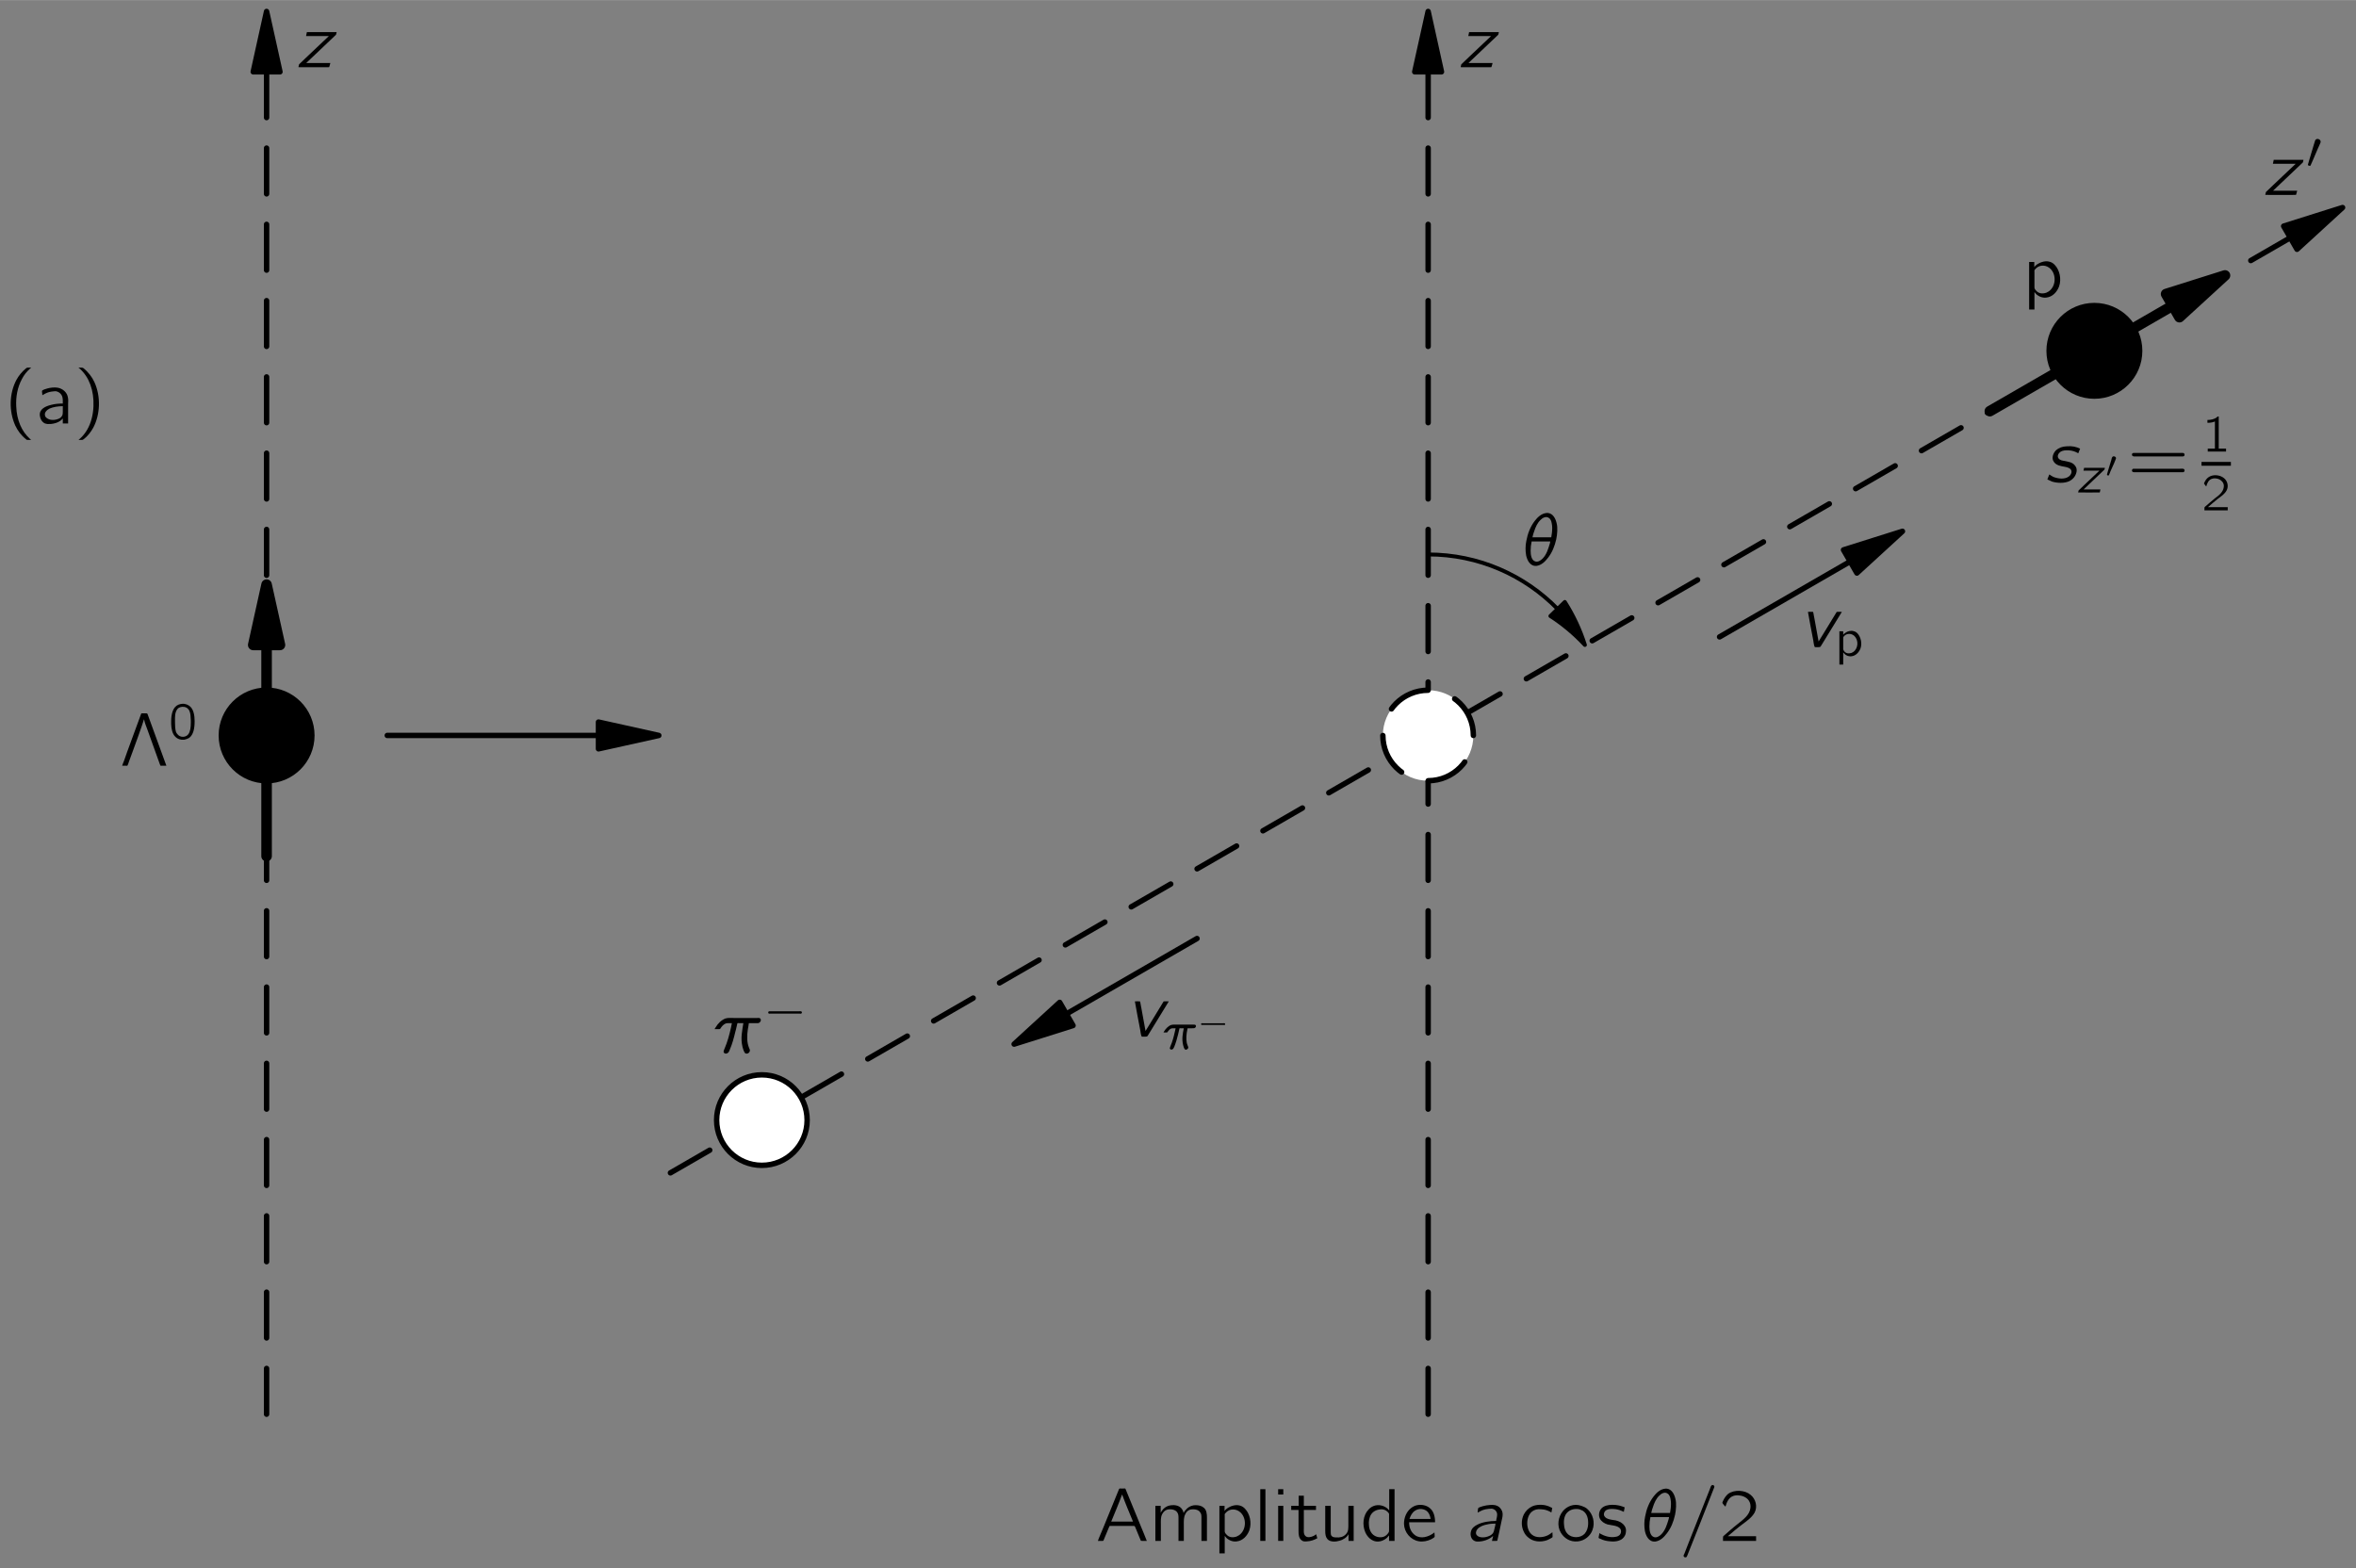 <?xml version="1.0" encoding="UTF-8" standalone="no"?>
<svg xmlns="http://www.w3.org/2000/svg" xmlns:xlink="http://www.w3.org/1999/xlink" version="1.1" width="382.9pt" height="254.9pt" viewBox="0 0 221.364 147.348">
 <rect x="0" y="0" width="221.364" height="147.348" fill="#808080" stroke="none"/>
 <defs id="defs6153">
  <g id="g6155">
   <g id="glyph0-1">
    <path d="M 2.594,1.547 C 2.562,1.516 2.5,1.484 2.469,1.438 1.703,0.75 1.234,-0.312 1.188,-1.609 c -0.047,-0.875 0.109,-1.781 0.531,-2.562 0.188,-0.375 0.438,-0.688 0.75,-0.969 C 2.5,-5.172 2.562,-5.203 2.594,-5.25 l -0.266,0 c -0.141,0 -0.125,0 -0.234,0.078 C 1.734,-4.875 1.422,-4.5 1.203,-4.094 0.531,-2.828 0.484,-1.172 1.094,0.188 c 0.234,0.5 0.562,0.938 1,1.281 0.078,0.078 0.078,0.078 0.234,0.078 l 0.266,0 z m 0,0" id="path6159"/>
   </g>
   <g id="glyph0-2">
    <path d="m 0.641,-2.656 c 0.125,-0.062 0.234,-0.141 0.344,-0.188 C 1.219,-2.953 1.453,-3 1.688,-3.016 1.766,-3.031 1.844,-3.031 1.906,-3.031 c 0.281,0.047 0.516,0.234 0.609,0.516 0.062,0.203 0.047,0.438 0.047,0.641 -0.375,0 -0.75,0.031 -1.094,0.125 -0.516,0.125 -1.141,0.391 -1.062,1.016 0.031,0.297 0.188,0.578 0.453,0.719 C 1.047,0.062 1.25,0.062 1.438,0.047 1.75,0.016 2.062,-0.062 2.328,-0.25 2.422,-0.312 2.484,-0.391 2.562,-0.469 l 0,0.469 0.5,0 0,-1.828 c 0,-0.203 0.031,-0.406 -0.016,-0.594 -0.062,-0.5 -0.5,-0.859 -0.953,-0.938 -0.297,-0.062 -0.734,0 -0.953,0.062 C 1.047,-3.281 0.672,-3.156 0.625,-3.094 0.609,-3.062 0.609,-3 0.609,-2.969 c 0.016,0.109 0.031,0.203 0.031,0.312 z M 2.562,-1.625 l 0,0.516 c 0,0.125 0,0.266 -0.062,0.375 -0.078,0.156 -0.234,0.266 -0.391,0.312 -0.328,0.125 -0.766,0.141 -1.062,-0.094 C 0.984,-0.562 0.906,-0.641 0.891,-0.75 0.812,-1.047 1.078,-1.281 1.328,-1.406 1.656,-1.547 2.109,-1.625 2.562,-1.625 z m 0,0" id="path6162"/>
   </g>
   <g id="glyph0-3">
    <path d="m 0.438,-5.25 c 0.031,0.047 0.078,0.078 0.125,0.109 C 1.422,-4.375 1.906,-3.125 1.844,-1.609 1.812,-0.859 1.641,-0.094 1.266,0.562 1.078,0.891 0.844,1.188 0.562,1.438 0.516,1.484 0.469,1.516 0.438,1.547 l 0.25,0 c 0.156,0 0.141,0 0.25,-0.078 C 1.297,1.188 1.594,0.812 1.828,0.391 2.484,-0.859 2.547,-2.531 1.938,-3.875 1.703,-4.391 1.359,-4.812 0.938,-5.172 0.844,-5.234 0.844,-5.25 0.688,-5.25 l -0.25,0 z m 0,0" id="path6165"/>
   </g>
   <g id="glyph0-4">
    <path d="m 0.219,0 0.375,0 c 0.031,0 0.094,0.016 0.125,-0.016 0.031,-0.031 0.109,-0.281 0.141,-0.375 L 1.188,-1.281 c 0.172,-0.453 0.984,-2.703 1.078,-3.062 l 0.016,0 c 0.062,0.359 0.219,0.672 0.328,1 L 3.766,-0.125 C 3.781,-0.078 3.797,-0.047 3.812,-0.016 3.844,0.016 3.922,0 3.969,0 L 4.375,0 2.609,-4.844 C 2.578,-4.938 2.531,-4.922 2.422,-4.922 l -0.25,0 C 2.125,-4.922 2.062,-4.938 2.031,-4.906 2,-4.906 2,-4.859 1.984,-4.828 1.953,-4.766 0.688,-1.297 0.688,-1.297 l -0.297,0.844 C 0.328,-0.297 0.266,-0.156 0.219,0 z m 0,0" id="path6168"/>
   </g>
   <g id="glyph0-5">
    <path d="m 1.094,-2.828 -0.016,0 0,-0.469 -0.484,0 0,4.469 0.5,0 0,-1.641 c 0.062,0.078 0.125,0.156 0.188,0.219 0.188,0.156 0.406,0.266 0.641,0.297 0.094,0.016 0.203,0.016 0.297,0 0.578,-0.062 1,-0.531 1.188,-1.047 0.25,-0.719 0.031,-1.547 -0.375,-1.984 -0.141,-0.172 -0.328,-0.297 -0.547,-0.344 -0.359,-0.094 -0.766,0.031 -1,0.172 -0.125,0.062 -0.328,0.203 -0.391,0.328 z m 1.516,0.188 C 3.156,-2.094 3.125,-1.016 2.438,-0.531 2.359,-0.484 2.281,-0.438 2.203,-0.406 1.812,-0.281 1.469,-0.328 1.219,-0.641 1.172,-0.688 1.125,-0.75 1.109,-0.812 1.094,-0.859 1.094,-0.906 1.094,-0.938 l 0,-1.391 c 0,-0.062 -0.016,-0.156 0.016,-0.219 0.031,-0.047 0.094,-0.094 0.125,-0.141 0.375,-0.375 0.984,-0.344 1.375,0.047 z m 0,0" id="path6171"/>
   </g>
   <g id="glyph0-6">
    <path d="m 0.438,-2.688 c -0.062,0.094 0,0.234 0.094,0.25 0.047,0.016 0.094,0.016 0.141,0.016 l 4.469,0 c 0.062,0 0.125,0 0.172,-0.047 C 5.406,-2.562 5.359,-2.734 5.219,-2.75 c -0.094,-0.016 -0.203,0 -0.312,0 l -4.234,0 C 0.562,-2.75 0.5,-2.766 0.438,-2.688 z m 0,1.5 c -0.062,0.094 0,0.219 0.094,0.234 C 0.578,-0.938 0.625,-0.938 0.672,-0.938 l 4.469,0 c 0.062,0 0.125,0 0.172,-0.047 0.094,-0.094 0.047,-0.266 -0.094,-0.281 -0.094,-0.016 -0.203,0 -0.312,0 l -4.234,0 c -0.109,0 -0.188,-0.016 -0.234,0.078 z m 0,0" id="path6174"/>
   </g>
   <g id="glyph0-7">
    <path d="M 0.219,0 0.578,0 C 0.625,0 0.688,0.016 0.719,-0.016 0.75,-0.031 0.75,-0.062 0.766,-0.094 0.875,-0.344 1.219,-1.203 1.266,-1.297 1.281,-1.359 1.297,-1.406 1.375,-1.406 l 1.688,0 c 0.188,0 0.375,0 0.562,0 0.078,0.016 0.094,0.109 0.125,0.172 C 3.828,-1.031 4.203,-0.125 4.234,-0.062 4.25,0.016 4.312,0 4.438,0 l 0.375,0 C 4.641,-0.453 4.453,-0.891 4.266,-1.344 l -1.438,-3.5 C 2.812,-4.875 2.812,-4.922 2.766,-4.922 c -0.031,-0.016 -0.078,0 -0.125,0 l -0.266,0 c -0.031,0 -0.094,-0.016 -0.141,0.016 -0.016,0 -0.031,0.047 -0.047,0.078 L 0.766,-1.344 0.406,-0.484 C 0.344,-0.328 0.266,-0.172 0.219,0 z M 2.5,-4.344 c 0.312,0.859 0.672,1.688 1.016,2.531 l -2.047,0 C 1.812,-2.656 2.172,-3.484 2.484,-4.344 l 0.016,0 z m 0,0" id="path6177"/>
   </g>
   <g id="glyph0-8">
    <path d="m 1.078,-2.625 0,0 0,-0.672 -0.5,0 0,3.297 0.516,0 0,-1.547 c 0,-0.328 -0.031,-0.672 0.125,-0.969 C 1.312,-2.688 1.438,-2.828 1.609,-2.906 1.75,-2.969 1.891,-2.969 2.031,-2.969 2.25,-2.953 2.484,-2.891 2.625,-2.688 2.734,-2.547 2.75,-2.359 2.75,-2.172 L 2.75,0 l 0.5,0 0,-1.547 c 0,-0.328 -0.016,-0.672 0.141,-0.969 0.078,-0.172 0.203,-0.312 0.375,-0.391 0.141,-0.062 0.281,-0.062 0.422,-0.062 0.234,0.016 0.469,0.078 0.594,0.281 0.125,0.141 0.125,0.328 0.125,0.516 l 0,2.172 0.516,0 0,-1.891 c 0,-0.344 0.031,-0.734 -0.141,-1.047 -0.156,-0.25 -0.422,-0.375 -0.703,-0.406 -0.141,-0.016 -0.266,-0.016 -0.406,0 -0.297,0.047 -0.562,0.203 -0.75,0.438 -0.078,0.078 -0.156,0.188 -0.188,0.281 -0.031,-0.062 -0.031,-0.125 -0.062,-0.188 -0.141,-0.328 -0.406,-0.516 -0.828,-0.547 -0.109,0 -0.219,0 -0.328,0.016 C 1.75,-3.312 1.516,-3.188 1.328,-3 c -0.094,0.109 -0.203,0.234 -0.25,0.375 z m 0,0" id="path6180"/>
   </g>
   <g id="glyph0-9">
    <path d="m 0.594,-4.859 0,4.859 0.484,0 0,-4.859 -0.484,0 z m 0,0" id="path6183"/>
   </g>
   <g id="glyph0-10">
    <path d="m 0.594,-4.859 0,0.5 0.484,0 0,-0.5 -0.484,0 z m 0,1.562 0,3.297 0.484,0 0,-3.297 -0.484,0 z m 0,0" id="path6186"/>
   </g>
   <g id="glyph0-11">
    <path d="m 0.844,-4.25 0,0.953 -0.703,0 0,0.391 0.688,0 0,1.969 c 0,0.312 0.016,0.672 0.281,0.875 C 1.25,0.062 1.406,0.062 1.594,0.047 1.984,0.031 2.312,-0.094 2.594,-0.25 L 2.484,-0.625 C 2.422,-0.578 2.344,-0.516 2.25,-0.469 c -0.219,0.109 -0.594,0.203 -0.781,0 -0.188,-0.188 -0.141,-0.484 -0.141,-0.734 l 0,-1.703 1.141,0 0,-0.391 -1.141,0 0,-0.953 -0.484,0 z m 0,0" id="path6189"/>
   </g>
   <g id="glyph0-12">
    <path d="m 0.578,-3.297 0,2.359 c 0,0.312 0.031,0.562 0.203,0.766 0.25,0.297 0.797,0.266 1.141,0.156 C 2.25,-0.094 2.625,-0.344 2.75,-0.609 l 0.016,0 0,0.609 0.484,0 0,-3.297 -0.5,0 0,1.672 c 0,0.406 0.031,0.75 -0.25,1.016 -0.234,0.25 -0.578,0.312 -0.906,0.281 -0.141,0 -0.312,-0.016 -0.422,-0.141 C 1.094,-0.562 1.094,-0.703 1.094,-0.828 l 0,-2.469 -0.516,0 z m 0,0" id="path6192"/>
   </g>
   <g id="glyph0-13">
    <path d="m 2.75,-4.859 0,2 0,0 C 2.719,-2.906 2.672,-2.953 2.625,-3 2.328,-3.297 1.75,-3.484 1.25,-3.266 1.078,-3.188 0.938,-3.094 0.812,-2.953 0.281,-2.406 0.203,-1.5 0.5,-0.812 0.688,-0.375 1.094,0.031 1.594,0.062 2,0.078 2.312,-0.094 2.531,-0.281 2.609,-0.359 2.672,-0.438 2.734,-0.516 L 2.734,0 3.25,0 l 0,-4.859 -0.5,0 z M 1.938,-2.969 c 0.25,-0.016 0.484,0.062 0.656,0.234 0.047,0.047 0.094,0.094 0.125,0.156 0.031,0.062 0.016,0.156 0.016,0.219 l 0,1.375 c 0,0.172 -0.031,0.172 -0.125,0.312 -0.141,0.188 -0.359,0.312 -0.594,0.328 -0.375,0.031 -0.75,-0.125 -0.953,-0.438 C 0.922,-0.984 0.859,-1.234 0.844,-1.484 0.812,-1.812 0.859,-2.188 1.047,-2.484 1.234,-2.781 1.578,-2.938 1.938,-2.969 z m 0,0" id="path6195"/>
   </g>
   <g id="glyph0-14">
    <path d="M 3.156,-0.797 C 3.109,-0.766 3.062,-0.719 3.016,-0.688 2.609,-0.406 1.891,-0.141 1.344,-0.531 1,-0.781 0.781,-1.172 0.781,-1.75 l 2.438,0 c 0,-0.516 -0.125,-1 -0.438,-1.281 -0.328,-0.328 -0.875,-0.422 -1.312,-0.312 -0.188,0.047 -0.359,0.141 -0.516,0.266 -0.438,0.344 -0.656,0.906 -0.656,1.469 0.016,0.781 0.594,1.5 1.375,1.641 C 2.078,0.109 2.5,0.016 2.859,-0.156 2.922,-0.203 3.156,-0.312 3.172,-0.375 3.203,-0.406 3.156,-0.703 3.156,-0.797 z M 2.797,-2.062 l -1.984,0 c 0.094,-0.297 0.25,-0.609 0.531,-0.781 0.344,-0.234 0.875,-0.203 1.172,0.109 0.172,0.188 0.25,0.438 0.281,0.672 z m 0,0" id="path6198"/>
   </g>
   <g id="glyph0-15">
    <path d="M 3.203,-0.812 C 3.141,-0.766 3.094,-0.734 3.031,-0.688 2.953,-0.625 2.844,-0.562 2.75,-0.516 2.312,-0.312 1.688,-0.266 1.312,-0.562 1.047,-0.75 0.875,-1.109 0.844,-1.516 0.812,-1.953 0.922,-2.469 1.297,-2.766 1.5,-2.922 1.781,-3.016 2.156,-2.969 2.484,-2.953 2.672,-2.891 2.938,-2.766 3,-2.734 3.047,-2.688 3.109,-2.672 L 3.188,-3.094 C 3.031,-3.156 2.891,-3.25 2.719,-3.297 2.297,-3.438 1.688,-3.422 1.312,-3.25 c -0.344,0.156 -0.625,0.438 -0.797,0.766 -0.25,0.516 -0.25,1.125 0,1.625 0.094,0.203 0.219,0.375 0.391,0.516 0.484,0.438 1.188,0.484 1.781,0.281 0.141,-0.062 0.281,-0.125 0.406,-0.203 0.047,-0.031 0.109,-0.062 0.125,-0.094 C 3.234,-0.406 3.203,-0.812 3.203,-0.812 z m 0,0" id="path6201"/>
   </g>
   <g id="glyph0-16">
    <path d="m 0.703,-2.797 c -0.453,0.562 -0.562,1.375 -0.203,2 0.297,0.516 0.859,0.922 1.609,0.844 0.656,-0.062 1.188,-0.531 1.375,-1.062 C 3.75,-1.703 3.547,-2.547 2.969,-3.031 2.812,-3.156 2.625,-3.234 2.438,-3.297 c -0.719,-0.25 -1.375,0.062 -1.734,0.5 z m 1.562,-0.172 c 0.094,0.031 0.203,0.078 0.297,0.125 0.438,0.266 0.547,0.812 0.516,1.297 -0.016,0.312 -0.109,0.625 -0.328,0.875 -0.391,0.422 -1.203,0.438 -1.609,0 -0.234,-0.25 -0.312,-0.562 -0.328,-0.875 C 0.766,-2 0.875,-2.406 1.094,-2.641 1.359,-2.938 1.797,-3.062 2.266,-2.969 z m 0,0" id="path6204"/>
   </g>
   <g id="glyph0-17">
    <path d="m 0.297,-0.734 c -0.016,0.109 -0.031,0.219 -0.062,0.328 0,0.031 -0.031,0.094 0,0.125 C 0.25,-0.234 0.344,-0.203 0.375,-0.203 c 0.312,0.156 0.578,0.219 1,0.25 0.484,0.047 1.094,-0.062 1.328,-0.562 0.062,-0.125 0.094,-0.281 0.094,-0.422 0,-0.078 0,-0.172 -0.031,-0.266 C 2.656,-1.516 2.375,-1.75 2.062,-1.859 1.891,-1.922 1.734,-1.953 1.547,-1.969 1.297,-2.016 0.984,-2.047 0.812,-2.266 0.672,-2.422 0.703,-2.656 0.844,-2.812 1.016,-2.984 1.281,-3.016 1.609,-3 c 0.312,0.016 0.547,0.078 0.797,0.188 0.062,0.031 0.125,0.062 0.188,0.078 L 2.672,-3.156 C 2.312,-3.297 2,-3.391 1.516,-3.391 c -0.422,0 -0.781,0.094 -1.016,0.328 -0.234,0.25 -0.312,0.656 -0.156,0.969 0.141,0.281 0.422,0.453 0.719,0.547 0.391,0.094 0.922,0.094 1.172,0.375 C 2.375,-1 2.359,-0.734 2.203,-0.562 2.109,-0.469 1.984,-0.406 1.859,-0.391 1.328,-0.266 0.75,-0.469 0.422,-0.656 0.375,-0.672 0.344,-0.703 0.297,-0.734 z m 0,0" id="path6207"/>
   </g>
   <g id="glyph0-18">
    <path d="m 0.625,-3.219 c 0.109,-0.406 0.297,-0.844 0.719,-1 0.172,-0.062 0.344,-0.078 0.516,-0.062 C 2.219,-4.25 2.594,-4.109 2.812,-3.797 2.953,-3.594 3,-3.344 2.969,-3.094 2.891,-2.422 2.281,-2 1.797,-1.609 1.406,-1.312 0.594,-0.594 0.594,-0.594 l -0.125,0.109 c -0.078,0.078 -0.078,0.062 -0.078,0.219 L 0.391,0 3.5,0 l 0,-0.438 -2.656,0 C 1.109,-0.672 1.906,-1.344 2.156,-1.516 2.578,-1.844 3.078,-2.156 3.359,-2.656 3.656,-3.219 3.469,-3.938 2.984,-4.328 2.453,-4.781 1.469,-4.844 0.875,-4.422 0.672,-4.25 0.5,-4 0.391,-3.75 0.375,-3.703 0.328,-3.625 0.328,-3.562 0.344,-3.531 0.391,-3.5 0.406,-3.453 0.469,-3.375 0.547,-3.281 0.625,-3.219 z m 0,0" id="path6210"/>
   </g>
   <g id="glyph0-19">
    <path d="m 0.594,-4.859 0,4.859 0.5,0 0,-0.469 0.016,0 c 0.047,0.109 0.156,0.203 0.25,0.281 0.312,0.25 0.828,0.328 1.281,0.109 0.219,-0.125 0.391,-0.281 0.516,-0.469 0.703,-0.969 0.281,-2.547 -0.688,-2.781 -0.141,-0.031 -0.281,-0.031 -0.438,-0.016 -0.406,0.047 -0.719,0.25 -0.953,0.516 l 0,-2.031 -0.484,0 z M 1.812,-2.969 C 2.156,-3 2.531,-2.859 2.75,-2.578 c 0.156,0.219 0.219,0.484 0.234,0.75 0.031,0.375 -0.016,0.781 -0.25,1.094 -0.203,0.266 -0.531,0.375 -0.844,0.391 C 1.609,-0.328 1.375,-0.422 1.219,-0.641 1.172,-0.688 1.125,-0.75 1.109,-0.812 1.094,-0.859 1.094,-0.906 1.094,-0.938 l 0,-1.391 c 0,-0.078 -0.016,-0.156 0.016,-0.219 0.031,-0.078 0.109,-0.125 0.156,-0.188 0.156,-0.125 0.344,-0.219 0.547,-0.234 z m 0,0" id="path6213"/>
   </g>
   <g id="glyph0-20">
    <path d="m 1.078,-2.625 0,0 0,-0.672 -0.5,0 0,3.297 0.516,0 0,-1.547 c 0,-0.328 -0.031,-0.672 0.125,-0.969 C 1.312,-2.688 1.438,-2.828 1.609,-2.906 1.75,-2.969 1.891,-2.969 2.031,-2.969 2.25,-2.953 2.484,-2.891 2.625,-2.688 2.734,-2.547 2.75,-2.359 2.75,-2.172 L 2.75,0 l 0.5,0 0,-1.891 C 3.25,-2.234 3.297,-2.625 3.109,-2.938 2.969,-3.188 2.703,-3.312 2.422,-3.344 2.094,-3.391 1.766,-3.328 1.5,-3.141 1.344,-3.031 1.141,-2.812 1.078,-2.625 z m 0,0" id="path6216"/>
   </g>
   <g id="glyph1-1">
    <path d="m 1.016,-3.297 -0.078,0.375 2.141,0 L 1.047,-1 C 0.797,-0.75 0.531,-0.516 0.281,-0.266 0.266,-0.172 0.234,-0.094 0.219,0 1.172,0 2.203,0.016 3.109,0 3.156,-0.125 3.188,-0.266 3.219,-0.391 l -2.266,0 L 3.75,-3.047 c 0.031,-0.078 0.047,-0.172 0.062,-0.25 l -2.797,0 z m 0,0" id="path6220"/>
   </g>
   <g id="glyph1-2">
    <path d="m 0.203,-2.25 0.359,0 c 0.109,0 0.156,0.016 0.203,-0.078 C 0.875,-2.5 1.016,-2.672 1.219,-2.766 1.328,-2.812 1.438,-2.812 1.562,-2.812 l 0.266,0 c -0.031,0.125 -0.047,0.25 -0.078,0.391 -0.156,0.703 -0.344,1.391 -0.609,2 -0.031,0.094 -0.094,0.203 -0.094,0.297 0.031,0.188 0.25,0.219 0.375,0.125 0.125,-0.062 0.172,-0.219 0.219,-0.344 0.234,-0.531 0.375,-1.094 0.516,-1.672 0.062,-0.172 0.172,-0.75 0.188,-0.781 C 2.375,-2.828 2.453,-2.812 2.484,-2.812 l 0.422,0 C 2.797,-2.094 2.625,-1.406 2.828,-0.562 2.859,-0.422 2.969,-0.094 3.062,0 3.141,0.078 3.266,0.062 3.359,0.016 3.422,-0.016 3.453,-0.062 3.5,-0.141 3.562,-0.266 3.484,-0.391 3.438,-0.5 3.234,-0.984 3.234,-1.625 3.328,-2.234 3.359,-2.422 3.406,-2.625 3.422,-2.812 l 0.609,0 c 0.109,0 0.219,0.016 0.328,-0.016 0.141,-0.062 0.25,-0.25 0.156,-0.391 -0.062,-0.109 -0.203,-0.078 -0.312,-0.078 l -2.203,0 c -0.25,0 -0.531,-0.031 -0.781,0.047 -0.375,0.141 -0.734,0.5 -0.922,0.844 -0.031,0.047 -0.078,0.109 -0.094,0.156 z m 0,0" id="path6223"/>
   </g>
   <g id="glyph1-3">
    <path d="m 0.812,-3.297 c 0.141,0.844 0.312,1.672 0.469,2.516 0.062,0.25 0.062,0.578 0.172,0.797 0.156,0 0.359,0.016 0.5,-0.016 L 2.016,-0.062 4,-3.297 c -0.172,0 -0.344,-0.016 -0.484,0 l -1.25,2.047 -0.453,0.734 -0.375,-2.062 c -0.062,-0.234 -0.078,-0.5 -0.141,-0.719 -0.156,-0.016 -0.328,0 -0.484,0 z m 0,0" id="path6226"/>
   </g>
   <g id="glyph1-4">
    <path d="M 2.266,-4.906 C 1.812,-4.859 1.453,-4.516 1.188,-4.172 0.766,-3.625 0.516,-2.969 0.391,-2.281 0.297,-1.828 0.297,-1.359 0.375,-0.922 0.469,-0.484 0.734,0.109 1.344,0.062 1.812,0 2.156,-0.344 2.422,-0.688 c 0.406,-0.516 0.641,-1.125 0.781,-1.75 0.094,-0.453 0.156,-1.094 0.031,-1.531 -0.094,-0.406 -0.328,-0.875 -0.781,-0.938 -0.062,0 -0.125,-0.016 -0.188,0 z m 0.469,2.281 -1.766,0 C 1,-2.812 1.062,-3 1.125,-3.172 1.25,-3.562 1.422,-3.969 1.719,-4.25 1.906,-4.453 2.25,-4.641 2.516,-4.438 2.688,-4.328 2.75,-4.109 2.781,-3.922 c 0.062,0.281 0.047,0.594 0.016,0.875 C 2.781,-2.906 2.75,-2.766 2.734,-2.625 z m -0.094,0.391 C 2.625,-2.172 2.625,-2.109 2.609,-2.062 2.438,-1.5 2.297,-1.016 1.922,-0.625 1.734,-0.438 1.453,-0.25 1.188,-0.375 0.875,-0.5 0.797,-0.953 0.797,-1.359 c 0,-0.297 0.031,-0.594 0.094,-0.875 l 1.75,0 z m 0,0" id="path6229"/>
   </g>
   <g id="glyph1-5">
    <path d="m 0.453,-0.734 -0.188,0.469 C 0.406,-0.203 0.547,-0.125 0.703,-0.062 1.203,0.094 1.875,0.109 2.312,-0.094 2.641,-0.25 2.891,-0.531 2.984,-0.875 3.031,-1.016 3.031,-1.172 3,-1.312 2.953,-1.453 2.891,-1.547 2.797,-1.641 2.562,-1.891 2.219,-1.922 1.891,-2 1.688,-2.031 1.438,-2.062 1.312,-2.25 1.156,-2.453 1.312,-2.734 1.5,-2.859 1.688,-2.984 1.969,-3.016 2.25,-3 c 0.406,0.031 0.609,0.109 0.922,0.281 L 3.344,-3.156 C 2.969,-3.328 2.609,-3.422 2.078,-3.375 1.672,-3.359 1.344,-3.234 1.094,-3.016 0.812,-2.75 0.625,-2.25 0.875,-1.922 c 0.219,0.344 0.656,0.406 1.016,0.469 0.219,0.047 0.469,0.094 0.594,0.281 C 2.625,-0.938 2.453,-0.641 2.25,-0.516 2.094,-0.406 1.859,-0.344 1.609,-0.344 c -0.266,0 -0.531,-0.062 -0.781,-0.156 -0.141,-0.062 -0.375,-0.234 -0.375,-0.234 z m 0,0" id="path6232"/>
   </g>
   <g id="glyph1-6">
    <path d="m 1.219,-2.656 c 0.25,-0.125 0.391,-0.234 0.734,-0.312 C 2.094,-3 2.406,-3.031 2.547,-3.031 2.781,-3 2.969,-2.844 3.031,-2.625 c 0.062,0.266 -0.047,0.5 -0.078,0.75 -0.625,0 -1.297,0.109 -1.75,0.344 -0.266,0.125 -0.531,0.328 -0.609,0.625 C 0.469,-0.5 0.641,0 1.125,0.062 1.75,0.094 2.344,-0.156 2.672,-0.469 L 2.562,0 2.938,0 C 3.016,0 3.078,0.016 3.078,-0.078 3.094,-0.125 3.234,-0.781 3.234,-0.781 L 3.469,-1.891 C 3.5,-2.062 3.562,-2.234 3.562,-2.406 3.594,-2.719 3.453,-3 3.25,-3.172 3,-3.375 2.688,-3.406 2.375,-3.375 2.156,-3.359 1.938,-3.328 1.719,-3.266 1.641,-3.25 1.312,-3.141 1.281,-3.094 1.25,-3.062 1.219,-2.766 1.219,-2.656 z M 2.891,-1.625 c 0,0.141 -0.047,0.281 -0.078,0.422 -0.047,0.172 -0.062,0.344 -0.172,0.5 C 2.562,-0.609 2.438,-0.516 2.312,-0.469 1.953,-0.297 1.391,-0.25 1.141,-0.531 1,-0.688 1.062,-0.938 1.188,-1.094 1.406,-1.359 1.781,-1.484 2.109,-1.547 2.359,-1.609 2.625,-1.625 2.891,-1.625 z m 0,0" id="path6235"/>
   </g>
   <g id="glyph1-7">
    <path d="m 3.094,-5.25 c -0.125,0.047 -0.156,0.219 -0.203,0.344 l -1.984,5.016 -0.438,1.125 C 0.438,1.281 0.406,1.344 0.406,1.391 c 0,0.094 0.094,0.172 0.188,0.156 0.094,0 0.125,-0.078 0.156,-0.156 0.031,-0.062 2.484,-6.25 2.531,-6.406 0.016,-0.047 0.016,-0.078 0.016,-0.125 -0.031,-0.078 -0.125,-0.125 -0.203,-0.109 z m 0,0" id="path6238"/>
   </g>
   <g id="glyph1-8">
    <path d="M 1.609,-4.859 0.594,0 C 0.75,0 0.938,0 1.094,-0.016 1.141,-0.156 1.156,-0.312 1.203,-0.469 l 0,0 c 0.062,0.156 0.219,0.312 0.344,0.391 C 1.938,0.141 2.406,0.062 2.766,-0.141 3.469,-0.531 3.906,-1.312 3.906,-2.094 c 0.016,-0.5 -0.188,-1.094 -0.719,-1.234 -0.594,-0.156 -1.219,0.234 -1.5,0.5 l 0.422,-2.031 -0.5,0 z m 1.406,2 c 0.062,0.031 0.125,0.078 0.172,0.125 0.25,0.266 0.25,0.688 0.172,1.016 -0.062,0.266 -0.141,0.531 -0.281,0.766 -0.25,0.375 -0.688,0.594 -1.125,0.609 C 1.75,-0.328 1.562,-0.375 1.422,-0.531 1.375,-0.594 1.281,-0.734 1.281,-0.812 c 0,-0.078 0.031,-0.172 0.047,-0.234 0.047,-0.25 0.281,-1.438 0.312,-1.484 C 1.688,-2.594 1.75,-2.656 1.812,-2.703 c 0.297,-0.25 0.797,-0.375 1.203,-0.156 z m 0,0" id="path6241"/>
   </g>
   <g id="glyph2-1">
    <path d="m 1.297,-3.297 c -0.125,0.016 -0.234,0.031 -0.344,0.078 -0.516,0.203 -0.688,0.875 -0.688,1.531 0,0.094 0,0.203 0,0.297 0.016,0.453 0.109,0.906 0.375,1.172 0.219,0.234 0.531,0.328 0.844,0.297 C 1.656,0.047 1.812,-0.016 1.953,-0.094 2.359,-0.391 2.469,-1 2.469,-1.656 2.469,-2.203 2.375,-2.688 2.109,-2.984 1.906,-3.203 1.594,-3.328 1.297,-3.297 z M 1.703,-2.938 C 1.75,-2.906 1.812,-2.875 1.844,-2.828 c 0.188,0.172 0.25,0.531 0.25,0.859 0,0.062 0.016,0.125 0.016,0.203 l 0,0.25 C 2.109,-1.094 2.062,-0.688 1.875,-0.438 1.641,-0.125 1.109,-0.109 0.859,-0.438 0.797,-0.5 0.75,-0.578 0.719,-0.656 0.641,-0.906 0.625,-1.219 0.625,-1.547 l 0,-0.25 c 0,-0.062 0,-0.109 0,-0.188 0,-0.375 0.094,-0.766 0.359,-0.938 C 1.172,-3.031 1.469,-3.062 1.703,-2.938 z m 0,0" id="path6245"/>
   </g>
   <g id="glyph2-2">
    <path d="m 0.766,-1.984 0,0 0,-0.328 -0.359,0 0,3.125 0.359,0 0,-1.141 c 0.047,0.047 0.094,0.109 0.141,0.156 0.125,0.109 0.266,0.188 0.438,0.203 0.078,0.016 0.141,0.016 0.219,0 C 1.953,-0.016 2.25,-0.344 2.391,-0.703 2.562,-1.203 2.406,-1.781 2.125,-2.094 2.031,-2.203 1.891,-2.297 1.734,-2.328 c -0.25,-0.078 -0.531,0.016 -0.688,0.109 -0.094,0.062 -0.234,0.156 -0.281,0.234 z m 1.062,0.125 C 2.219,-1.469 2.188,-0.719 1.719,-0.375 c -0.062,0.031 -0.125,0.062 -0.172,0.094 -0.281,0.078 -0.516,0.062 -0.703,-0.172 -0.016,-0.031 -0.047,-0.078 -0.062,-0.125 -0.016,-0.031 -0.016,-0.062 -0.016,-0.078 l 0,-0.969 c 0,-0.047 0,-0.109 0.016,-0.156 0.016,-0.031 0.062,-0.078 0.094,-0.109 0.25,-0.25 0.688,-0.234 0.953,0.031 z m 0,0" id="path6248"/>
   </g>
   <g id="glyph2-3">
    <path d="m 0.547,-2.969 0,0.266 c 0.25,0 0.484,-0.031 0.703,-0.125 l 0,2.547 -0.672,0 0,0.281 1.719,0 0,-0.281 -0.688,0 0,-3.016 c -0.031,0 -0.062,0 -0.094,0 -0.031,0.016 -0.062,0.062 -0.094,0.078 -0.203,0.172 -0.562,0.25 -0.875,0.25 z m 0,0" id="path6251"/>
   </g>
   <g id="glyph2-4">
    <path d="m 0.438,-2.25 c 0.078,-0.281 0.203,-0.594 0.5,-0.703 C 1.062,-3 1.188,-3.016 1.312,-3 c 0.25,0.016 0.5,0.125 0.656,0.344 0.109,0.141 0.141,0.312 0.109,0.5 -0.062,0.453 -0.469,0.766 -0.812,1.016 -0.281,0.219 -0.844,0.719 -0.844,0.719 l -0.094,0.078 c -0.062,0.062 -0.062,0.047 -0.062,0.156 l 0,0.188 2.188,0 0,-0.297 -1.859,0 C 0.781,-0.469 1.344,-0.938 1.5,-1.062 1.812,-1.297 2.156,-1.516 2.344,-1.859 2.562,-2.25 2.438,-2.766 2.094,-3.031 c -0.375,-0.312 -1.062,-0.375 -1.469,-0.062 -0.156,0.109 -0.281,0.297 -0.359,0.469 0,0.031 -0.047,0.078 -0.031,0.125 0,0.031 0.031,0.047 0.062,0.078 0.031,0.062 0.078,0.125 0.141,0.172 z m 0,0" id="path6254"/>
   </g>
   <g id="glyph3-1">
    <path d="m 1.016,-2.734 c -0.016,0 -0.047,0 -0.062,0.016 -0.125,0.047 -0.141,0.156 -0.172,0.266 L 0.719,-2.25 0.266,-0.734 c -0.016,0.047 -0.125,0.406 -0.125,0.438 0.016,0.047 0.094,0.062 0.141,0.078 0.016,0 0.031,0.016 0.062,0.016 0.047,-0.016 0.078,-0.094 0.094,-0.141 l 0.188,-0.422 0.453,-1.062 c 0.047,-0.094 0.219,-0.469 0.25,-0.562 0.078,-0.219 -0.156,-0.375 -0.312,-0.344 z m 0,0" id="path6258"/>
   </g>
   <g id="glyph3-2">
    <path d="m 0.516,-1.406 c -0.094,0.031 -0.109,0.188 0,0.219 0.031,0.016 0.047,0 0.078,0 l 2.781,0 c 0.062,0 0.156,0.031 0.203,-0.031 0.062,-0.062 0.031,-0.172 -0.062,-0.188 -0.047,-0.016 -0.125,0 -0.188,0 l -2.719,0 c -0.031,0 -0.062,0 -0.094,0 z m 0,0" id="path6261"/>
   </g>
   <g id="glyph4-1">
    <path d="m 0.141,-1.578 0.25,0 C 0.469,-1.578 0.5,-1.562 0.531,-1.641 0.609,-1.75 0.719,-1.875 0.844,-1.938 0.922,-1.969 1,-1.969 1.094,-1.969 l 0.188,0 c -0.016,0.078 -0.031,0.172 -0.062,0.266 -0.109,0.5 -0.234,0.984 -0.422,1.406 -0.016,0.062 -0.062,0.141 -0.062,0.203 C 0.75,0.047 0.906,0.062 1,0 1.078,-0.047 1.109,-0.156 1.156,-0.234 1.312,-0.625 1.422,-1.016 1.516,-1.406 c 0.031,-0.125 0.125,-0.531 0.125,-0.547 C 1.656,-1.984 1.719,-1.969 1.75,-1.969 l 0.297,0 c -0.094,0.5 -0.203,0.984 -0.062,1.578 C 2,-0.297 2.078,-0.062 2.141,0 2.203,0.062 2.281,0.047 2.344,0.016 2.406,-0.016 2.422,-0.047 2.453,-0.094 2.5,-0.188 2.438,-0.266 2.406,-0.359 2.266,-0.688 2.266,-1.141 2.328,-1.562 2.344,-1.703 2.391,-1.844 2.406,-1.969 l 0.422,0 c 0.078,0 0.156,0 0.219,-0.016 C 3.156,-2.016 3.234,-2.156 3.172,-2.25 3.125,-2.328 3.016,-2.312 2.938,-2.312 l -1.547,0 c -0.172,0 -0.359,-0.016 -0.531,0.031 C 0.594,-2.188 0.344,-1.922 0.203,-1.688 0.188,-1.656 0.156,-1.609 0.141,-1.578 z m 0,0" id="path6265"/>
   </g>
   <g id="glyph4-2">
    <path d="m 0.719,-2.312 -0.062,0.266 1.5,0 -1.422,1.344 C 0.562,-0.531 0.375,-0.359 0.203,-0.188 0.188,-0.125 0.172,-0.062 0.156,0 0.828,0 1.547,0.016 2.188,0 2.219,-0.078 2.234,-0.188 2.25,-0.281 l -1.578,0 L 2.625,-2.141 C 2.656,-2.188 2.656,-2.25 2.672,-2.312 l -1.953,0 z m 0,0" id="path6268"/>
   </g>
   <g id="glyph5-1">
    <path d="m 0.375,-1 c -0.078,0.016 -0.094,0.125 -0.016,0.156 0.031,0 0.047,0 0.062,0 l 1.984,0 c 0.047,0 0.109,0.016 0.156,-0.016 C 2.594,-0.906 2.578,-0.984 2.516,-1 2.469,-1.016 2.422,-1 2.375,-1 L 0.438,-1 C 0.406,-1 0.391,-1.016 0.375,-1 z m 0,0" id="path6272"/>
   </g>
   <g id="glyph5-2">
    <path d="m 0.734,-1.953 c -0.031,0 -0.047,0 -0.062,0.016 -0.078,0.031 -0.094,0.109 -0.125,0.188 L 0.516,-1.609 0.188,-0.531 c 0,0.047 -0.094,0.297 -0.078,0.312 0,0.047 0.062,0.047 0.094,0.062 0.016,0 0.031,0.016 0.031,0.016 0.047,-0.016 0.062,-0.062 0.078,-0.094 l 0.125,-0.312 L 0.781,-1.312 C 0.812,-1.375 0.922,-1.641 0.938,-1.703 c 0.078,-0.156 -0.094,-0.266 -0.203,-0.25 z m 0,0" id="path6275"/>
   </g>
   <g id="glyph6-1">
    <path d="m 0.734,-2 c -0.141,0.047 -0.156,0.25 0,0.312 0.031,0 0.078,0 0.125,0 l 3.953,0 c 0.094,0 0.219,0.031 0.297,-0.047 C 5.203,-1.812 5.156,-1.984 5.031,-2 4.938,-2.016 4.844,-2.016 4.75,-2.016 l -3.875,0 c -0.047,0 -0.094,0 -0.141,0.016 z m 0,0" id="path6279"/>
   </g>
  </g>
 </defs>
 <g transform="translate(-0.742,0.815)" id="g6973">
  <path d="m 25.789,5.926 0,126.141" id="path6282" stroke-dasharray="4.3 2.867" fill="none" stroke="#000000" stroke-linejoin="round" stroke-linecap="round" stroke-width="0.51" stroke-miterlimit="10"/>
  <path d="m 25.789,0.254 -1.254,5.672 2.512,0 -1.258,-5.672" id="path6284"/>
  <path d="m 25.789,0.254 -1.254,5.672 2.512,0 -1.258,-5.672 z m 0,0" id="path6286" fill="none" stroke="#000000" stroke-linejoin="round" stroke-linecap="round" stroke-width="0.51" stroke-miterlimit="10"/>
  <path d="m 30.043,68.285 c 0,-2.348 -1.902,-4.25 -4.254,-4.25 -2.348,0 -4.25,1.902 -4.25,4.25 0,2.348 1.902,4.254 4.25,4.254 2.352,0 4.254,-1.906 4.254,-4.254" id="path6288"/>
  <path d="m 30.043,68.285 c 0,-2.348 -1.902,-4.25 -4.254,-4.25 -2.348,0 -4.25,1.902 -4.25,4.25 0,2.348 1.902,4.254 4.25,4.254 2.352,0 4.254,-1.906 4.254,-4.254 z m 0,0" id="path6290" fill="none" stroke="#000000" stroke-linejoin="round" stroke-linecap="round" stroke-width="0.51" stroke-miterlimit="10"/>
  <path d="m 56.973,68.285 -19.844,0" id="path6292" fill="none" stroke="#000000" stroke-linejoin="round" stroke-linecap="round" stroke-width="0.51" stroke-miterlimit="10"/>
  <path d="m 62.641,68.285 -5.668,-1.258 0,2.516 5.668,-1.258" id="path6294"/>
  <path d="m 62.641,68.285 -5.668,-1.258 0,2.516 5.668,-1.258 z m 0,0" id="path6296" fill="none" stroke="#000000" stroke-linejoin="round" stroke-linecap="round" stroke-width="0.51" stroke-miterlimit="10"/>
  <path d="m 25.789,59.781 0,19.844" id="path6298" fill="none" stroke="#000000" stroke-linejoin="round" stroke-linecap="round" stroke-width="0.992" stroke-miterlimit="10"/>
  <path d="m 25.789,54.113 -1.254,5.668 2.512,0 -1.258,-5.668" id="path6300"/>
  <path d="m 25.789,54.113 -1.254,5.668 2.512,0 -1.258,-5.668 z m 0,0" id="path6302" fill="none" stroke="#000000" stroke-linejoin="round" stroke-linecap="round" stroke-width="0.992" stroke-miterlimit="10"/>
  <path d="m 134.926,5.926 0,126.141" id="path6304" stroke-dasharray="4.3 2.867" fill="none" stroke="#000000" stroke-linejoin="round" stroke-linecap="round" stroke-width="0.51" stroke-miterlimit="10"/>
  <path d="m 134.926,0.254 -1.258,5.672 2.512,0 -1.254,-5.672" id="path6306"/>
  <path d="m 134.926,0.254 -1.258,5.672 2.512,0 -1.254,-5.672 z m 0,0" id="path6308" fill="none" stroke="#000000" stroke-linejoin="round" stroke-linecap="round" stroke-width="0.51" stroke-miterlimit="10"/>
  <path d="M 215.934,21.516 63.734,109.387" id="path6310" stroke-dasharray="4.287 2.858" fill="none" stroke="#000000" stroke-linejoin="round" stroke-linecap="round" stroke-width="0.51" stroke-miterlimit="10"/>
  <path d="m 220.844,18.68 -5.535,1.746 1.254,2.176 4.281,-3.922" id="path6312"/>
  <path d="m 220.844,18.68 -5.535,1.746 1.254,2.176 4.281,-3.922 z m 0,0" id="path6314" fill="none" stroke="#000000" stroke-linejoin="round" stroke-linecap="round" stroke-width="0.51" stroke-miterlimit="10"/>
  <path d="m 201.777,32.145 c 0,-2.348 -1.906,-4.254 -4.254,-4.254 -2.348,0 -4.25,1.906 -4.25,4.254 0,2.348 1.902,4.25 4.25,4.25 2.348,0 4.254,-1.902 4.254,-4.25" id="path6316"/>
  <path d="m 201.777,32.145 c 0,-2.348 -1.906,-4.254 -4.254,-4.254 -2.348,0 -4.25,1.906 -4.25,4.254 0,2.348 1.902,4.25 4.25,4.25 2.348,0 4.254,-1.902 4.254,-4.25 z m 0,0" id="path6318" fill="none" stroke="#000000" stroke-linejoin="round" stroke-linecap="round" stroke-width="0.51" stroke-miterlimit="10"/>
  <path d="m 139.176,68.285 c 0,-2.348 -1.902,-4.25 -4.25,-4.25 -2.352,0 -4.254,1.902 -4.254,4.25 0,2.348 1.902,4.254 4.254,4.254 2.348,0 4.25,-1.906 4.25,-4.254" id="path6320" fill="#ffffff"/>
  <path d="m 139.176,68.285 c 0,-2.348 -1.902,-4.25 -4.25,-4.25 -2.352,0 -4.254,1.902 -4.254,4.25 0,2.348 1.902,4.254 4.254,4.254 2.348,0 4.25,-1.906 4.25,-4.254 z m 0,0" id="path6322" stroke-dasharray="4.008 2.672" fill="none" stroke="#000000" stroke-linejoin="round" stroke-linecap="round" stroke-width="0.51" stroke-miterlimit="10"/>
  <path d="m 76.578,104.43 c 0,-2.352 -1.906,-4.254 -4.254,-4.254 -2.348,0 -4.25,1.902 -4.25,4.254 0,2.348 1.902,4.25 4.25,4.25 2.348,0 4.254,-1.902 4.254,-4.25" id="path6324" fill="#ffffff"/>
  <path d="m 76.578,104.43 c 0,-2.352 -1.906,-4.254 -4.254,-4.254 -2.348,0 -4.25,1.902 -4.25,4.254 0,2.348 1.902,4.25 4.25,4.25 2.348,0 4.254,-1.902 4.254,-4.25 z m 0,0" id="path6326" fill="none" stroke="#000000" stroke-linejoin="round" stroke-linecap="round" stroke-width="0.51" stroke-miterlimit="10"/>
  <path d="m 174.582,51.938 -12.273,7.086" id="path6328" fill="none" stroke="#000000" stroke-linejoin="round" stroke-linecap="round" stroke-width="0.51" stroke-miterlimit="10"/>
  <path d="m 179.492,49.102 -5.539,1.746 1.258,2.176 4.281,-3.922" id="path6330"/>
  <path d="m 179.492,49.102 -5.539,1.746 1.258,2.176 4.281,-3.922 z m 0,0" id="path6332" fill="none" stroke="#000000" stroke-linejoin="round" stroke-linecap="round" stroke-width="0.51" stroke-miterlimit="10"/>
  <path d="m 100.938,94.453 12.273,-7.086" id="path6334" fill="none" stroke="#000000" stroke-linejoin="round" stroke-linecap="round" stroke-width="0.51" stroke-miterlimit="10"/>
  <path d="m 96.027,97.289 5.535,-1.746 -1.254,-2.176 -4.281,3.922" id="path6336"/>
  <path d="m 96.027,97.289 5.535,-1.746 -1.254,-2.176 -4.281,3.922 z m 0,0" id="path6338" fill="none" stroke="#000000" stroke-linejoin="round" stroke-linecap="round" stroke-width="0.51" stroke-miterlimit="10"/>
  <path d="M 204.887,27.891 187.703,37.812" id="path6340" fill="none" stroke="#000000" stroke-linejoin="round" stroke-linecap="round" stroke-width="0.992" stroke-miterlimit="10"/>
  <path d="m 209.797,25.059 -5.535,1.746 1.254,2.176 4.281,-3.922" id="path6342"/>
  <path d="m 209.797,25.059 -5.535,1.746 1.254,2.176 4.281,-3.922 z m 0,0" id="path6344" fill="none" stroke="#000000" stroke-linejoin="round" stroke-linecap="round" stroke-width="0.992" stroke-miterlimit="10"/>
  <path d="m 147.094,56.402 c -3.09,-3.16 -7.402,-5.125 -12.168,-5.125 l 0,0" id="path6346" fill="none" stroke="#000000" stroke-linejoin="round" stroke-linecap="round" stroke-width="0.368" stroke-miterlimit="10"/>
  <path d="m 149.656,59.781 c -0.453,-1.43 -1.09,-2.785 -1.887,-4.039 l -1.355,1.32 c 1.188,0.766 2.277,1.68 3.242,2.719" id="path6348"/>
  <path d="m 149.656,59.781 c -0.453,-1.43 -1.09,-2.785 -1.887,-4.039 l -1.355,1.32 c 1.188,0.766 2.277,1.68 3.242,2.719 z m 0,0" id="path6350" fill="none" stroke="#000000" stroke-linejoin="round" stroke-linecap="round" stroke-width="0.368" stroke-miterlimit="10"/>
  <g id="g6422">
   <use transform="translate(1.08,38.97)" id="use6424" width="222.1" height="309.13" xlink:href="#glyph0-1"/>
  </g>
  <g id="g6426">
   <use transform="translate(4.08,38.97)" id="use6428" width="222.1" height="309.13" xlink:href="#glyph0-2"/>
  </g>
  <g id="g6430">
   <use transform="translate(7.68,38.97)" id="use6432" width="222.1" height="309.13" xlink:href="#glyph0-3"/>
  </g>
  <g id="g6434">
   <use transform="translate(28.56,5.49)" id="use6436" width="222.1" height="309.13" xlink:href="#glyph1-1"/>
  </g>
  <g id="g6438">
   <use transform="translate(12,71.13)" id="use6440" width="222.1" height="309.13" xlink:href="#glyph0-4"/>
  </g>
  <g id="g6442">
   <use transform="translate(16.56,68.61)" id="use6444" width="222.1" height="309.13" xlink:href="#glyph2-1"/>
  </g>
  <g id="g6446">
   <use transform="translate(137.76,5.49)" id="use6448" width="222.1" height="309.13" xlink:href="#glyph1-1"/>
  </g>
  <g id="g6450">
   <use transform="translate(213.36,17.49)" id="use6452" width="222.1" height="309.13" xlink:href="#glyph1-1"/>
  </g>
  <g id="g6454">
   <use transform="translate(217.44,14.97)" id="use6456" width="222.1" height="309.13" xlink:href="#glyph3-1"/>
  </g>
  <g id="g6458">
   <use transform="translate(190.8,27.09)" id="use6460" width="222.1" height="309.13" xlink:href="#glyph0-5"/>
  </g>
  <g id="g6462">
   <use transform="translate(67.68,98.13)" id="use6464" width="222.1" height="309.13" xlink:href="#glyph1-2"/>
  </g>
  <g id="g6466">
   <use transform="translate(72.48,95.61)" id="use6468" width="222.1" height="309.13" xlink:href="#glyph3-2"/>
  </g>
  <g id="g6470">
   <use transform="translate(169.8,59.97)" id="use6472" width="222.1" height="309.13" xlink:href="#glyph1-3"/>
  </g>
  <g id="g6474">
   <use transform="translate(173.16,60.81)" id="use6476" width="222.1" height="309.13" xlink:href="#glyph2-2"/>
  </g>
  <g id="g6478">
   <use transform="translate(106.56,96.57)" id="use6480" width="222.1" height="309.13" xlink:href="#glyph1-3"/>
  </g>
  <g id="g6482">
   <use transform="translate(109.92,97.77)" id="use6484" width="222.1" height="309.13" xlink:href="#glyph4-1"/>
  </g>
  <g id="g6486">
   <use transform="translate(113.28,96.33)" id="use6488" width="222.1" height="309.13" xlink:href="#glyph5-1"/>
  </g>
  <g id="g6490">
   <use transform="translate(143.76,52.29)" id="use6492" width="222.1" height="309.13" xlink:href="#glyph1-4"/>
  </g>
  <g id="g6494">
   <use transform="translate(192.84,44.49)" id="use6496" width="222.1" height="309.13" xlink:href="#glyph1-5"/>
  </g>
  <g id="g6498">
   <use transform="translate(195.84,45.45)" id="use6500" width="222.1" height="309.13" xlink:href="#glyph4-2"/>
  </g>
  <g id="g6502">
   <use transform="translate(198.6,44.01)" id="use6504" width="222.1" height="309.13" xlink:href="#glyph5-2"/>
  </g>
  <g id="g6506">
   <use transform="translate(200.64,44.49)" id="use6508" width="222.1" height="309.13" xlink:href="#glyph0-6"/>
  </g>
  <g id="g6510">
   <use transform="translate(207.6,41.61)" id="use6512" width="222.1" height="309.13" xlink:href="#glyph2-3"/>
  </g>
  <path d="m 207.59,42.582 2.762,0 0,0.359 -2.762,0 z m 0,0" id="path6514"/>
  <g id="g6516">
   <use transform="translate(207.6,47.13)" id="use6518" width="222.1" height="309.13" xlink:href="#glyph2-4"/>
  </g>
  <g id="g6520">
   <use transform="translate(103.68,143.97)" id="use6522" width="222.1" height="309.13" xlink:href="#glyph0-7"/>
   <use transform="translate(108.72,143.97)" id="use6524" width="222.1" height="309.13" xlink:href="#glyph0-8"/>
  </g>
  <g id="g6526">
   <use transform="translate(114.72,143.97)" id="use6528" width="222.1" height="309.13" xlink:href="#glyph0-5"/>
  </g>
  <g id="g6530">
   <use transform="translate(118.56,143.97)" id="use6532" width="222.1" height="309.13" xlink:href="#glyph0-9"/>
   <use transform="translate(120.24,143.97)" id="use6534" width="222.1" height="309.13" xlink:href="#glyph0-10"/>
   <use transform="translate(121.92,143.97)" id="use6536" width="222.1" height="309.13" xlink:href="#glyph0-11"/>
  </g>
  <g id="g6538">
   <use transform="translate(124.68,143.97)" id="use6540" width="222.1" height="309.13" xlink:href="#glyph0-12"/>
  </g>
  <g id="g6542">
   <use transform="translate(128.52,143.97)" id="use6544" width="222.1" height="309.13" xlink:href="#glyph0-13"/>
  </g>
  <g id="g6546">
   <use transform="translate(132.36,143.97)" id="use6548" width="222.1" height="309.13" xlink:href="#glyph0-14"/>
  </g>
  <g id="g6550">
   <use transform="translate(138.36,143.97)" id="use6552" width="222.1" height="309.13" xlink:href="#glyph1-6"/>
  </g>
  <g id="g6554">
   <use transform="translate(143.4,143.97)" id="use6556" width="222.1" height="309.13" xlink:href="#glyph0-15"/>
  </g>
  <g id="g6558">
   <use transform="translate(146.88,143.97)" id="use6560" width="222.1" height="309.13" xlink:href="#glyph0-16"/>
  </g>
  <g id="g6562">
   <use transform="translate(150.72,143.97)" id="use6564" width="222.1" height="309.13" xlink:href="#glyph0-17"/>
  </g>
  <g id="g6566">
   <use transform="translate(154.92,143.97)" id="use6568" width="222.1" height="309.13" xlink:href="#glyph1-4"/>
  </g>
  <g id="g6570">
   <use transform="translate(158.52,143.97)" id="use6572" width="222.1" height="309.13" xlink:href="#glyph1-7"/>
  </g>
  <g id="g6574">
   <use transform="translate(162.24,143.97)" id="use6576" width="222.1" height="309.13" xlink:href="#glyph0-18"/>
  </g>
 </g>
</svg>
